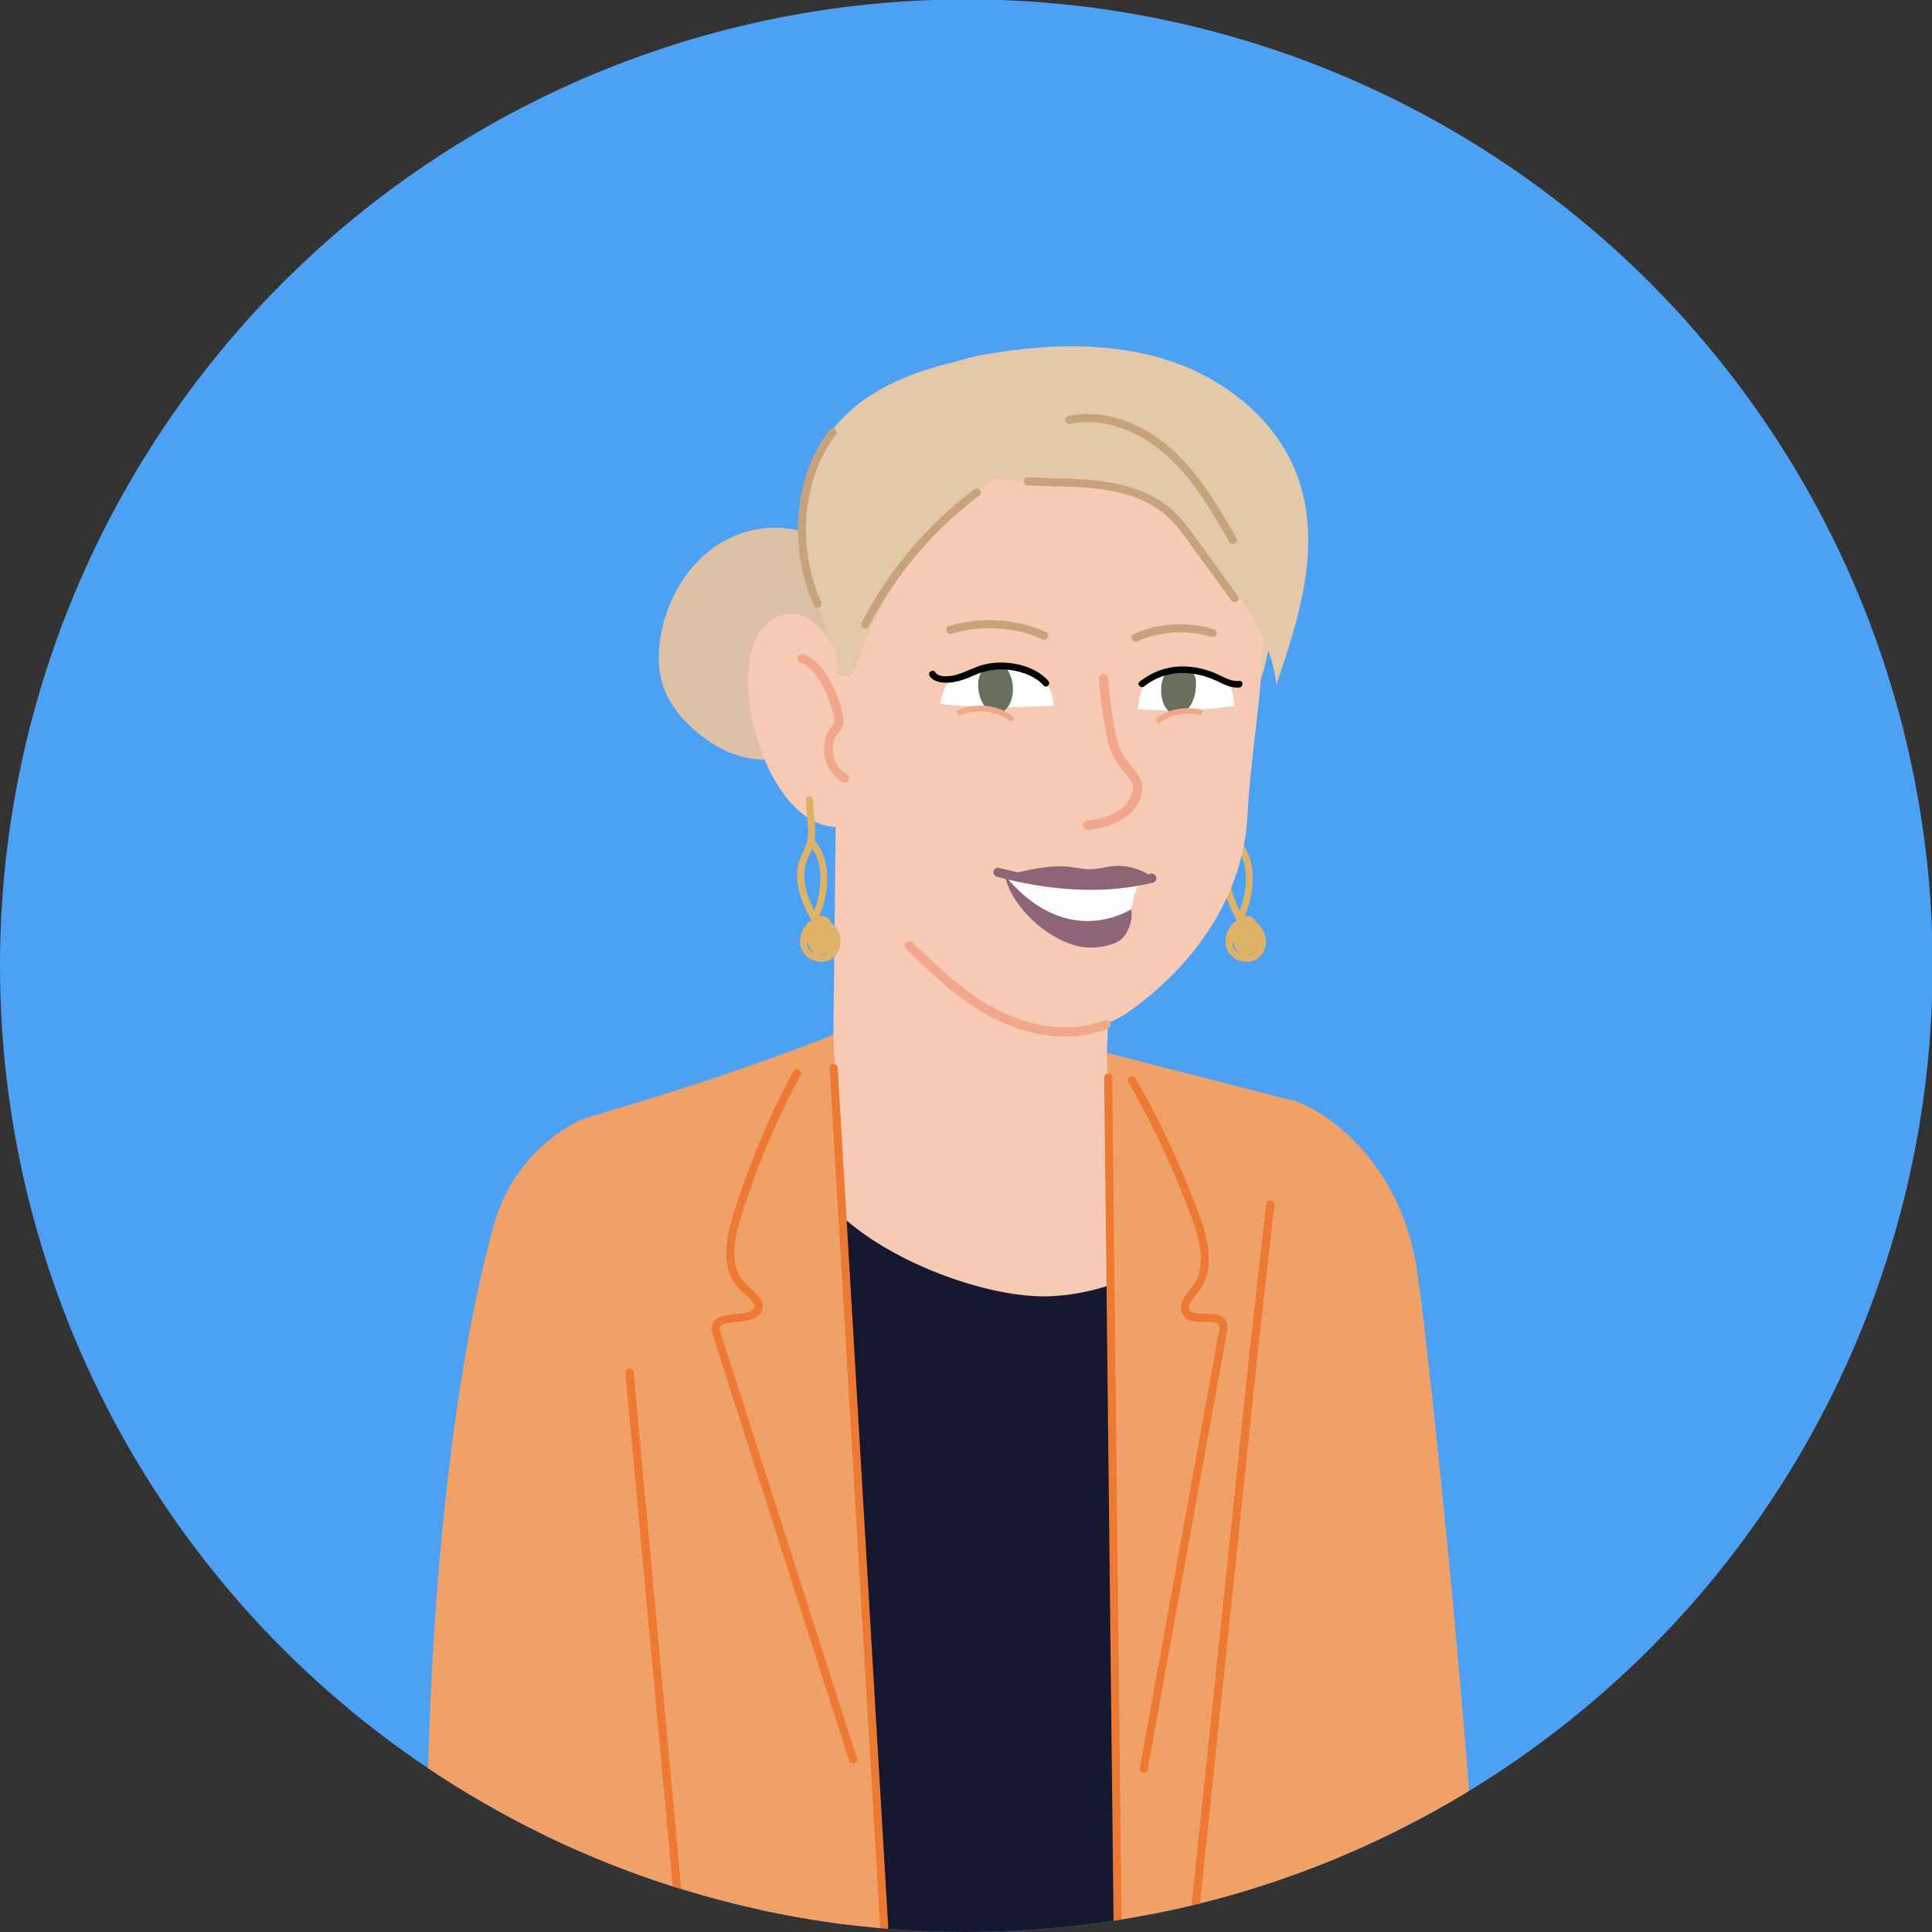 <?xml version="1.0" encoding="UTF-8"?>
<svg id="Layer_1" data-name="Layer 1" xmlns="http://www.w3.org/2000/svg" xmlns:xlink="http://www.w3.org/1999/xlink" viewBox="0 0 190 190">
  <rect x="0" y="0" width="190" height="190" fill="#333333" stroke="none"/>
  <defs>
    <style>
      .cls-1 {
        clip-path: url(#clippath);
      }

      .cls-2 {
        fill: none;
      }

      .cls-2, .cls-3, .cls-4, .cls-5, .cls-6, .cls-7, .cls-8, .cls-9, .cls-10, .cls-11, .cls-12, .cls-13, .cls-14, .cls-15, .cls-16, .cls-17 {
        stroke-width: 0px;
      }

      .cls-4 {
        fill: #4da1f5;
      }

      .cls-5 {
        fill: #15182e;
      }

      .cls-6 {
        fill: #ddc1a6;
      }

      .cls-7 {
        fill: #deb368;
      }

      .cls-8 {
        fill: #c7a37c;
      }

      .cls-9 {
        fill: #8d6576;
      }

      .cls-10 {
        fill: #66705c;
      }

      .cls-11 {
        fill: #f2a78b;
      }

      .cls-12 {
        fill: #fff;
      }

      .cls-13 {
        fill: #e3c8aa;
      }

      .cls-14 {
        fill: #f0a167;
      }

      .cls-15 {
        fill: #ed7933;
      }

      .cls-16 {
        fill: #fcfcfc;
      }

      .cls-17 {
        fill: #f6cab4;
      }
    </style>
    <clipPath id="clippath">
      <circle class="cls-2" cx="95.03" cy="94.97" r="95.03"/>
    </clipPath>
  </defs>
  <circle class="cls-4" cx="95.03" cy="94.97" r="95.03"/>
  <g class="cls-1">
    <g>
      <path class="cls-6" d="m78.31,52.13c-2.91-.68-6.05.11-8.47,1.98-2.42,1.87-4.11,4.78-4.77,7.92-.41,1.95-.42,4.05.31,5.89.5,1.26,1.34,2.34,2.27,3.27,1.69,1.69,3.78,2.97,6.04,3.38s4.72-.11,6.52-1.65c2.33-1.99,3.31-5.32,3.68-8.51.29-2.53.27-5.18-.67-7.52s-2.94-4.31-4.93-4.78Z"/>
      <path class="cls-13" d="m83.26,67.23c-2.35-5.87-4.66-12.04-4.07-18.33.15-1.57.49-3.15,1.27-4.52,1.17-2.05,3.22-3.45,5.32-4.52,7.65-3.89,16.66-4.27,25.17-3.08,2.31.32,4.65.77,6.72,1.84,1.82.94,3.36,2.33,4.86,3.74,1.83,1.72,3.71,3.62,4.24,6.08.3,1.4.13,2.85-.06,4.27-.57,4.17-1.32,8.32-2.24,12.43-.21.94-.47,1.94-1.2,2.56-.64.55-1.52.7-2.36.83-7.1,1.11-14.22,2.22-21.4,2.4-3.11.08-6.29-.02-9.22-1.08-2.61-.95-4.94-2.63-7.03-2.62Z"/>
      <g>
        <path class="cls-7" d="m121.08,78.67c.05,1.07.23,2.12.23,3.19,0,.55-.09,1.03-.31,1.54-.19.42-.42.83-.56,1.28-.65,1.99.25,4.09,1.19,5.82.12.22.48.23.59,0,.7-1.41,1.04-2.96.97-4.53-.05-1.33-.5-2.43-1.34-3.46-.28-.34-.76.15-.48.48.75.92,1.11,1.92,1.15,3.1.04,1.41-.26,2.8-.88,4.06h.59c-.96-1.78-1.82-3.85-.91-5.82.18-.4.39-.78.53-1.2s.16-.89.16-1.34c0-1.05-.19-2.08-.23-3.12-.02-.44-.7-.44-.68,0h0Z"/>
        <path class="cls-7" d="m121.23,90.87c-.69.7-.95,1.82-.46,2.7.44.79,1.46,1.17,2.32.97.96-.23,1.5-1.22,1.4-2.16-.11-1.03-.87-1.93-1.94-2-.48-.04-1.01.12-1.35.48-.32.34-.44.83-.32,1.28.13.5.57.87,1.09.89.58.02.95-.48.97-1.02s-.33-1.11-.93-1.1c-.28,0-.53.16-.64.42s-.07.57-.03.85c.07.51.2,1.13.65,1.44.23.15.53.17.76.03s.39-.4.53-.61c.3-.46.44-1.09.05-1.54-.32-.38-.9-.4-1.32-.17-.98.52-.66,2.2.39,2.44.54.12,1-.24,1.16-.74s-.01-1.05-.38-1.38c-.4-.35-1.03-.45-1.47-.12s-.5.86-.37,1.34.48.98.99,1.07c.6.1.95-.39,1.11-.89.17-.53.07-1.13-.48-1.39-.46-.22-1.02-.13-1.35.28s-.33,1,.02,1.41.92.53,1.41.36.89-.58.93-1.1c.04-.57-.5-.99-1.05-.79-.49.18-.75.77-.47,1.24s.94.47,1.26.05c.36-.47-.06-1.05-.61-1.03-.58.02-.93.61-.8,1.15.06.27.26.5.54.57s.62-.07.7-.37c.07-.25-.05-.53-.28-.65-.26-.14-.58-.04-.74.21s-.1.56.13.72c.21.15.49.13.7,0,.24-.16.35-.43.29-.71-.06-.27-.26-.48-.45-.65-.41-.36-.87-.65-1.37-.88-.17-.08-.37-.05-.47.12-.09.15-.05.39.12.47.34.15.66.34.95.56.18.13.51.34.55.57,0,0,0-.04,0-.05,0,0,0,.03-.01,0,0-.01.09.02-.02,0,.04,0,.04,0,.08.02.26.15-.13.36-.17.13,0-.07.08-.11.09-.15,0,0,.02,0,.02,0h0s0,0-.02-.04c0-.08-.02-.16.03-.24,0-.01.07-.08.05-.06.05-.03.06-.01.1-.02-.05,0,.05-.01.01,0,.03,0,.02.04.02,0,0,0,0-.02-.01-.03,0-.06.02-.03,0-.02h0s.01-.03-.02,0c0,0,.06-.03-.02.01-.03.02-.05.03-.08.02.05.02,0-.02,0-.02-.04-.05.04.06-.02-.03.03.04,0-.06,0,0,0-.02,0-.05,0-.07,0,.05,0-.02,0-.04,0-.02,0-.03.04-.06.06-.06.14-.07.19-.05.02,0,.01,0,.02.04,0,.03,0,.08,0,.1-.02.12-.08.2-.17.29-.17.16-.42.25-.65.19-.12-.03-.22-.08-.3-.17s-.12-.19-.12-.28c0-.16.11-.36.31-.4.15-.04.4.04.46.18.09.2-.04.59-.18.77-.15.19-.34.04-.47-.12-.15-.19-.22-.46-.2-.7.02-.17.12-.33.34-.35.53-.05.79.67.51,1.01-.04.05-.1.09-.18.1-.1,0-.21-.06-.28-.14-.18-.17-.28-.46-.24-.7.04-.23.19-.36.4-.4.06-.01.18,0,.22.01.09.04.15.12.16.23.04.28-.17.55-.32.76-.05.07-.14.19-.18.19.05,0,0,0,0,0-.06-.05-.1-.1-.14-.16-.15-.26-.21-.64-.24-.95,0-.1-.05-.27,0-.35-.02.02.03,0,.01,0,.05,0,.1,0,.14.04.14.13.13.43.06.57-.1.2-.36.14-.5.02-.16-.14-.22-.35-.18-.56,0-.05.05-.17.09-.24.06-.09.15-.18.26-.24.46-.27,1.06-.14,1.44.22s.58.96.48,1.47-.45.92-.96,1.01c-.43.08-.96-.1-1.29-.43-.36-.37-.42-.95-.25-1.45.09-.25.23-.48.42-.67.31-.31-.18-.8-.48-.48h0Z"/>
        <path class="cls-7" d="m122.61,92.24c1.39,0,1.39-2.16,0-2.16s-1.39,2.16,0,2.16h0Z"/>
      </g>
      <path class="cls-5" d="m86.33,230.43c17.45-1.24,16.93,2.48,34.41,1.95,2.89-17.3,12.05-44.53,11.48-60.26-.51-14.24,1-46.01,1-46.01,0,0-25.48-24.96-37.55-26.99-3.78-.64-44.73,25.91-44.73,25.91l11.54,101.86c6.99.33,16.87,3.12,23.86,3.54Z"/>
      <path class="cls-17" d="m81.87,101.94s-5.06,10.52-.86,15.79c4.69,5.89,15.9,10,22.19,9.75,7.3-.28,13.6-4.42,13.6-7.99,0-6.61-7.59-15.58-7.59-15.58l-27.35-1.98Z"/>
      <path class="cls-17" d="m84.51,70.59s-2.52-12.06-7.92-10c-6.65,2.54-1.38,22.34,6.66,20.62,4.08-.87,1.26-10.63,1.26-10.63h0Z"/>
      <polygon class="cls-17" points="82.24 76.49 81.87 109.2 108.68 109.45 109.42 85.99 82.24 76.49"/>
      <path class="cls-17" d="m85.15,49.1c.35-.11,1.01-.07,1.25-.03.31.05.77.18,1.05.3.64.28,1.69-1.79,2.33-1.51,2.49,1.09,5.41-1.98,8.03-1.2,1.98.59,4.24-.35,6.3-.2,1.55.11,4.3-.95,5.8-.54,1.19.33,3.37.03,4.49.54,1.83.82,4.51.99,6.52,1.2,2.75.29,1.62,9.65,3.61,7.81.87,2.99-.32,7.29-.48,10.38-.2,3.98-1.12,9.38-1.38,14.45-.37,7.27-4.7,14.3-11.7,19.22-9.05,6.36-24.14-6.8-27.35-17.41-1.61-5.31-1.1-10.43-.26-15.81.41-2.64.8-5.29,1.06-7.95.16-1.66.28-3.32.35-4.98.04-.97.07-1.94.09-2.9,0-.32-.13-1.02.11-1.25.04-.04.1-.07.18-.1Z"/>
      <path class="cls-13" d="m99.43,45.98c-7.04,4.38-12.48,11.27-15.11,19.13-.13.4-.27.81-.56,1.11s-.81.43-1.13.17c-.29-.23-.33-.66-.34-1.03-.07-2.28-.12-4.55-.17-6.83-.06-3.37-.02-7.01,1.94-9.75,1.26-1.76,3.16-2.93,5.06-3.97,3.43-1.87,7.42-3.49,11.16-2.35.66.2,1.41.66,1.37,1.35-.03.47-.41.82-.78,1.12-1.12.91-2.29,1.75-1.44,1.05Z"/>
      <path class="cls-11" d="m83.08,77c.16,0,.31-.08.39-.23.12-.21.04-.49-.17-.61-1.22-.69-1.74-2.27-1.18-3.6.05-.12.17-.28.3-.44.23-.3.5-.65.54-1.04.07-.78-1.1-5.61-3.89-6.73-.23-.09-.49.02-.58.25-.09.23.02.49.25.58,2.34.93,3.36,5.35,3.34,5.82-.01.13-.21.39-.35.57-.16.2-.32.41-.41.64-.73,1.74-.04,3.81,1.57,4.72.07.04.14.06.22.06Z"/>
      <path class="cls-11" d="m106.96,81.6h.02c.19-.01,4.74-.29,5.33-3.76.17-1-.38-1.66-.96-2.37-.59-.72-1.26-1.53-1.57-2.98-.63-2.96-.81-5.75-.81-5.78-.02-.25-.24-.44-.48-.42-.25.02-.44.23-.42.48,0,.03.18,2.88.83,5.91.36,1.67,1.13,2.61,1.75,3.37.57.69.86,1.07.76,1.64-.46,2.76-4.44,3.01-4.48,3.01-.25.01-.44.23-.43.48.01.24.21.43.45.43Z"/>
      <path class="cls-16" d="m113.34,86.17c-2.26.54-1.56,2.83-2.47,3.85-.47.53-1.21.91-2.62,1.01-5.64.4-9.6-5.07-9.6-5.07,0,0,10.54,2.31,14.68.21Z"/>
      <path class="cls-9" d="m99.44,86.81c4.61,5.03,9.29,4.02,11.72,2.67l.06-.09c.28.88-.28,2.51-1.03,3.05-.75.55-2.06.75-2.99.75-3.4-.03-7.63-3.7-8.37-7.03l.61.65Z"/>
      <path class="cls-11" d="m105.66,101.91c1.07-.08,2.16-.31,3.27-.73.23-.09.35-.35.26-.58-.09-.23-.35-.35-.58-.26-3.93,1.52-7.8.31-10.36-.96-3.22-1.6-5.67-3.97-8.27-6.47l-.23-.22c-.18-.17-.46-.17-.64.01-.17.18-.17.47.01.64l.23.22c2.65,2.55,5.14,4.96,8.49,6.63,2.01,1,4.8,1.96,7.82,1.73Z"/>
      <path class="cls-9" d="m110.84,87.28c.87-.12,1.71-.27,2.54-.47.24-.06.39-.3.33-.55-.06-.24-.3-.38-.55-.33-4.4,1.07-9.41.87-14.9-.58-.24-.06-.49.08-.55.32-.06.24.08.49.32.55,4.61,1.22,8.91,1.58,12.81,1.06Z"/>
      <path class="cls-12" d="m111.91,69.75c.57.04,1.11.06,1.64.08h.22c1.25.05,2.36.03,3.34-.01,2.71-.11,4.3-.41,4.3-.41-.07-.58-.17-1.16-.31-1.73-.18-.74-1.03-1.29-1.82-1.58-.78-.29-1.63-.26-2.47-.28-.5-.01-1.06.06-1.55.14-.99.16-2.54.86-2.9,1.69-.28.66-.39,1.41-.45,2.11Z"/>
      <path class="cls-12" d="m103.63,69.41c-.67.04-1.31.07-1.93.09h-.26c-1.47.06-2.77.05-3.92.03-3.18-.06-5.04-.31-5.04-.31.09-.5.23-1,.41-1.5.28-.77,1.4-1.18,2.12-1.36.95-.24,1.76-.65,2.77-.64.19,0,.39.02.57-.02.13-.03.26-.07.39-.1.19-.04.38-.03.57,0,.78.1,1.51.42,2.2.8.52.28,1.34.67,1.64,1.21.32.57.42,1.21.48,1.81Z"/>
      <path class="cls-10" d="m116.43,65.78c.22.06.44.14.62.21.64.25.6,1.19.54,1.8-.14,1.45-1.02,2.56-1.95,2.48-.93-.09-1.58-1.34-1.43-2.79.01-.13.03-.26.06-.39.09-.45.45-1.17.91-1.35.36-.15.84-.08,1.27.04Z"/>
      <path class="cls-10" d="m97.34,65.43s.09-.04.13-.06c1.37-.55,2.04.99,2.13,2.09.12,1.41-.54,2.61-1.48,2.68-.94.07-1.79-1.02-1.91-2.44-.09-1.03.19-1.84,1.13-2.28Z"/>
      <path class="cls-3" d="m91.41,66.46c.41.64,1.28.72,1.98.67.89-.07,1.73-.41,2.54-.77,1.16-.51,2.38-.64,3.63-.44,1.12.19,2.31.63,3.08,1.5.28.31.73-.15.46-.46-1.43-1.62-4.2-2.1-6.23-1.63-.96.23-1.84.74-2.79,1.02-.54.16-1.73.34-2.1-.23-.22-.35-.78-.03-.56.33h0Z"/>
      <path class="cls-3" d="m112.54,67.49c1.32-1.06,2.99-1.47,4.66-1.25.81.1,1.6.34,2.34.67.79.35,1.44.79,2.34.7.41-.04.42-.69,0-.65-.94.1-1.7-.5-2.55-.83s-1.65-.51-2.51-.57c-1.73-.13-3.39.4-4.75,1.48-.33.26.14.72.46.46h0Z"/>
      <path class="cls-11" d="m99.63,70.48c-1.53-1.22-3.53-1.35-5.33-.7-.34.12-.19.66.15.54,1.6-.57,3.42-.54,4.79.56.28.22.68-.17.4-.4h0Z"/>
      <path class="cls-11" d="m118.05,69.78c-1.48-.33-3.01-.08-4.25.8-.28.2-.01.67.27.47,1.12-.8,2.49-1.05,3.84-.75.34.08.48-.44.14-.52h0Z"/>
      <g>
        <path class="cls-7" d="m79.24,78.66c.05,1.07.23,2.12.23,3.19,0,.55-.09,1.03-.31,1.54-.19.42-.42.83-.56,1.28-.65,1.99.25,4.09,1.19,5.82.12.22.48.23.59,0,.7-1.41,1.04-2.96.97-4.53-.05-1.33-.5-2.43-1.34-3.46-.28-.34-.76.15-.48.48.75.92,1.11,1.92,1.15,3.1.04,1.41-.26,2.8-.88,4.06h.59c-.96-1.78-1.82-3.85-.91-5.82.18-.4.39-.78.53-1.2s.16-.89.16-1.34c0-1.05-.19-2.08-.23-3.12-.02-.44-.7-.44-.68,0h0Z"/>
        <path class="cls-7" d="m79.39,90.86c-.69.7-.95,1.82-.46,2.7.44.79,1.46,1.17,2.32.97.96-.23,1.5-1.22,1.4-2.16-.11-1.03-.87-1.93-1.94-2-.48-.04-1.01.12-1.35.48-.32.34-.44.83-.32,1.28.13.5.57.87,1.09.89.58.02.95-.48.97-1.02s-.33-1.11-.93-1.1c-.28,0-.53.16-.64.42s-.07.57-.03.85c.07.51.2,1.13.65,1.44.23.15.53.17.76.03s.39-.4.53-.61c.3-.46.44-1.09.05-1.54-.32-.38-.9-.4-1.32-.17-.98.52-.66,2.2.39,2.44.54.12,1-.24,1.16-.74s-.01-1.05-.38-1.38c-.4-.35-1.03-.45-1.47-.12s-.5.86-.37,1.34.48.98.99,1.07c.6.1.95-.39,1.11-.89.17-.53.07-1.13-.48-1.39-.46-.22-1.02-.13-1.35.28s-.33,1,.02,1.41.92.53,1.41.36.89-.58.93-1.1c.04-.57-.5-.99-1.05-.79-.49.18-.75.77-.47,1.24s.94.47,1.26.05c.36-.47-.06-1.05-.61-1.03-.58.02-.93.61-.8,1.15.06.27.26.5.54.57s.62-.07.7-.37c.07-.25-.05-.53-.28-.65-.26-.14-.58-.04-.74.21s-.1.56.13.72c.21.15.49.13.7,0,.24-.16.35-.43.29-.71-.06-.27-.26-.48-.45-.65-.41-.36-.87-.65-1.37-.88-.17-.08-.37-.05-.47.12-.09.15-.05.39.12.47.34.15.66.34.95.56.18.13.51.34.55.57,0,0,0-.04,0-.05,0,0,0,.03-.01,0,0-.01.09.02-.02,0,.04,0,.04,0,.08.02.26.15-.13.36-.17.13,0-.07.08-.11.09-.15,0,0,.02,0,.02,0h0s0,0-.02-.04c0-.08-.02-.16.03-.24,0-.01.07-.08.05-.06.05-.03.06-.01.1-.02-.05,0,.05-.01.01,0,.03,0,.02.04.02,0,0,0,0-.02-.01-.03,0-.06.02-.03,0-.02h0s.01-.03-.02,0c0,0,.06-.03-.02.01-.03.02-.05.03-.08.02.05.02,0-.02,0-.02-.04-.05.04.06-.02-.03.03.04,0-.06,0,0,0-.02,0-.05,0-.07,0,.05,0-.02,0-.04,0-.02,0-.03.04-.06.06-.06.14-.07.19-.05.02,0,.01,0,.02.04,0,.03,0,.08,0,.1-.02.12-.08.2-.17.29-.17.16-.42.25-.65.19-.12-.03-.22-.08-.3-.17s-.12-.19-.12-.28c0-.16.11-.36.31-.4.15-.04.4.04.46.18.09.2-.04.59-.18.77-.15.19-.34.04-.47-.12-.15-.19-.22-.46-.2-.7.02-.17.12-.33.34-.35.53-.05.79.67.51,1.01-.04.05-.1.09-.18.1-.1,0-.21-.06-.28-.14-.18-.17-.28-.46-.24-.7.04-.23.19-.36.4-.4.06-.01.18,0,.22.01.09.04.15.12.16.23.04.28-.17.55-.32.76-.05.07-.14.19-.18.19.05,0,0,0,0,0-.06-.05-.1-.1-.14-.16-.15-.26-.21-.64-.24-.95,0-.1-.05-.27,0-.35-.02.02.03,0,.01,0,.05,0,.1,0,.14.04.14.13.13.43.06.57-.1.2-.36.14-.5.02-.16-.14-.22-.35-.18-.56,0-.05.05-.17.09-.24.06-.09.15-.18.26-.24.46-.27,1.06-.14,1.44.22s.58.96.48,1.47-.45.92-.96,1.01c-.43.08-.96-.1-1.29-.43-.36-.37-.42-.95-.25-1.45.09-.25.23-.48.42-.67.31-.31-.18-.8-.48-.48h0Z"/>
        <path class="cls-7" d="m80.77,92.23c1.39,0,1.39-2.16,0-2.16s-1.39,2.16,0,2.16h0Z"/>
      </g>
      <path class="cls-9" d="m99.64,85.9c1.88-.44,3.82-.88,5.74-.63.6.08,1.2.22,1.81.22.72,0,1.41-.22,2.12-.3,1.39-.16,2.83.22,3.96,1.03-4.47,1.1-9.22,1.03-13.62-.32Z"/>
      <path class="cls-13" d="m89.65,39.94c1.36,3.14,3.08,5.67,6.35,6.7s8.13.73,11.53,1.1c1.6.17,3.21.4,4.69,1.04,2.67,1.15,4.61,3.48,6.45,5.74,3.11,3.81,6.34,7.93,6.85,12.82,1.11-3.28,2.22-6.58,2.78-10.01s.53-7-.62-10.27c-1.96-5.63-7.09-9.77-12.76-11.61s-11.82-1.65-17.69-.65c-2.37.4-4.88,1.03-6.49,2.82-.51.56-.91,1.26-.96,2.02s.32,1.57-.11.32Z"/>
      <path class="cls-13" d="m98.9,34.67c-4.9.74-9.92,1.8-13.96,4.67s-6.87,7.96-5.7,12.78c.04.18.1.38.24.51.35.34.94.07,1.34-.22,5.79-4.07,11.58-8.15,17.36-12.22,1.01-.71,2.07-1.48,2.56-2.62.15-.34.24-.72.17-1.09-.21-1.13-1.63-1.49-2.01-1.8Z"/>
      <path class="cls-8" d="m121.41,59.21c-.12,0-.24-.06-.32-.16l-4.19-5.76c-.61-.84-1.25-1.71-2.01-2.42-1.53-1.43-3.71-2.35-6.49-2.74-1.59-.22-3.23-.27-4.82-.31-.83-.02-1.69-.04-2.53-.09-.22-.01-.39-.2-.37-.42.01-.22.19-.39.42-.37.83.05,1.68.07,2.51.09,1.61.04,3.28.09,4.91.32,2.94.42,5.27,1.41,6.92,2.95.82.76,1.47,1.66,2.11,2.54l4.19,5.76c.13.18.09.42-.09.55-.07.05-.15.08-.23.08Z"/>
      <path class="cls-8" d="m121.24,53.49c-.14,0-.27-.07-.34-.2-1.64-2.86-3.49-6.11-6.19-8.52-2.88-2.58-6.42-3.73-9.47-3.09-.21.05-.42-.09-.47-.31-.05-.21.09-.42.31-.47,3.3-.69,7.09.53,10.16,3.28,2.79,2.5,4.68,5.8,6.35,8.72.11.19.04.43-.15.54-.06.04-.13.05-.2.05Z"/>
      <path class="cls-8" d="m111.66,63.1c-.15,0-.3-.09-.36-.24-.09-.2,0-.43.2-.52,2.44-1.07,5.3-1.24,7.85-.47.21.06.33.28.27.49-.06.21-.28.33-.49.27-2.37-.71-5.03-.56-7.3.44-.05.02-.11.03-.16.03Z"/>
      <path class="cls-8" d="m102.7,62.9c-.05,0-.11-.01-.16-.03-2.79-1.24-6.06-1.44-8.98-.54-.21.06-.43-.05-.5-.26-.06-.21.05-.43.26-.5,3.1-.95,6.57-.74,9.53.58.2.09.29.32.2.52-.07.15-.21.24-.36.24Z"/>
      <path class="cls-8" d="m85.1,61.81c-.06,0-.12-.01-.18-.04-.19-.1-.27-.34-.17-.53,2.62-5.13,6.45-9.67,11.07-13.12.17-.13.42-.1.55.08.13.18.1.42-.08.55-4.52,3.38-8.27,7.82-10.84,12.84-.07.14-.21.22-.35.22Z"/>
      <path class="cls-8" d="m80.38,59.77c-.15,0-.3-.09-.36-.24-.18-.42-.35-.85-.5-1.28-1.94-5.58-1.16-11.69,2.03-15.96.13-.18.38-.21.55-.08.18.13.21.38.08.55-3.03,4.06-3.77,9.9-1.91,15.23.14.42.3.83.48,1.23.09.2,0,.43-.21.52-.05.02-.1.03-.16.03Z"/>
      <path class="cls-14" d="m81.95,101.77c-7.4,2.9-14.45,5.26-22.95,7.76,11.97,45.75,15.65,93.6,31.07,138.3-2.64-49.06-5.84-98.11-8.12-146.06Z"/>
      <path class="cls-14" d="m108.87,103.55c5.84,1.48,12.19,3.14,18.02,4.62l-16.38,137.51-1.64-142.13Z"/>
      <path class="cls-14" d="m87.38,240.04c-6.26-1.03-12.93.69-18.87-1.53-7.88-2.93-16.89-11.82-14.12-19.76,7.7-22.1-6.86-49.05-6.29-73.84.12-5.04.26-10.1,1.01-15.08.72-4.75,1.99-9.42,3.79-13.87,1.2-2.97,3.08-6.21,6.5-6.41,5.81,28.88,24.13,55.01,24.13,84.84,0,15.31-.67,31.88,3.85,45.65Z"/>
      <path class="cls-14" d="m126.12,108.11c3.14-.03,5.16,3.26,6.29,6.19,5.53,14.24,5.88,22.32,5.44,37.59-.33,11.44-9.13,32.52-6.9,44.39,1.44,7.65,2.97,12.95,1.15,20.51-1.21,5.02-2.83,10.02-5.77,14.27s-7.33,7.69-12.42,8.53c-.66.11-1.44.14-1.9-.36-.25-.27-.35-.65-.42-1.02-.67-3.23-.51-6.56-.34-9.85,1.47-29.33,2.89-58.71,1.88-88.07-.22-6.37-.53-12.88,1.28-18.99,1.82-6.11,6.07-13.15,11.7-13.21Z"/>
      <path class="cls-15" d="m110.03,200.03c-.22,0-.39-.17-.4-.39l-1.04-93.66c0-.22.17-.4.39-.4.21,0,.4.17.4.39l1.04,93.66c0,.22-.17.4-.39.4h0Z"/>
      <path class="cls-15" d="m112.48,174.36s-.05,0-.07,0c-.22-.04-.36-.25-.32-.46l7.78-42.93c.04-.21.08-.44.02-.61-.12-.36-.61-.38-1.38-.36-.81.01-1.74.03-2.19-.74-.54-.9.2-1.81.74-2.48.08-.1.15-.19.23-.28,1.43-1.86.65-4.69-.07-6.67-1.68-4.62-3.78-9.13-6.24-13.39-.11-.19-.04-.43.14-.54.19-.11.43-.04.54.14,2.49,4.3,4.61,8.85,6.3,13.51.78,2.15,1.62,5.25-.05,7.42-.07.1-.15.2-.24.3-.54.67-.91,1.18-.67,1.57.21.35.73.36,1.5.35.81-.01,1.82-.03,2.14.9.13.36.06.74,0,1.01l-7.78,42.93c-.03.19-.2.33-.39.33Z"/>
      <path class="cls-15" d="m83.89,173.45c-.17,0-.32-.11-.38-.28l-13.38-41.79c-.09-.27-.21-.65-.09-1.04.27-.94,1.36-1.03,2.33-1.12.76-.07,1.54-.13,1.77-.56.22-.4-.25-.85-.93-1.44-.11-.09-.21-.18-.3-.27-2.17-1.97-1.51-5.18-.82-7.42,1.49-4.85,3.49-9.62,5.94-14.19.1-.19.34-.27.54-.16.19.1.27.34.16.54-2.43,4.53-4.4,9.25-5.88,14.05-.68,2.21-1.23,4.95.59,6.6.09.08.19.17.29.26.7.6,1.65,1.43,1.11,2.42-.44.79-1.48.88-2.4.96-.91.08-1.52.16-1.64.55-.04.15.01.34.09.57l13.38,41.79c.07.21-.05.43-.26.5-.04.01-.08.02-.12.02Z"/>
      <path class="cls-15" d="m87.75,203.38c-.21,0-.38-.16-.4-.37l-5.76-97.95c-.01-.22.15-.41.37-.42.22-.01.41.15.42.37l5.76,97.95c.01.22-.15.41-.37.42,0,0-.02,0-.02,0Z"/>
      <path class="cls-14" d="m48.12,216.02c8.29-.91,16.62-1.51,24.96-1.84.71-.03,1.41-.05,2.12-.07-4.29-8.01-7.28-13.94-7.28-13.94l-6.02-65.19-4.47-24.97s-6.71,2.56-8.91,10.61c-7.74,28.42-7.33,75.39-5.15,82.88,1.14,3.91,2.79,8.16,4.74,12.52Z"/>
      <path class="cls-15" d="m67.41,197.96c.74.63,1.97,1.82,2.14,2.32.2.56.04.71-.24.97-.46.44-.83.93-.23,2.09,1.31,2.55,3.29,6.36,5.66,10.78.3-.01.6-.02.9-.03-2.44-4.55-4.48-8.47-5.82-11.08-.39-.76-.23-.92.07-1.2.31-.3.79-.75.44-1.76-.26-.76-1.74-2.1-2.25-2.55l-5.77-62.56c-.02-.21-.21-.37-.44-.35-.22.02-.39.21-.37.42l5.79,62.71c0,.1.06.19.13.25Z"/>
      <path class="cls-14" d="m125.82,209.89c5.59-.64,11.18-1.28,16.76-1.95,1.68-8.28,2.67-16.55,2.37-24.05-.46-11.59-4.33-50.69-5.61-59.04-1.83-11.97-10.72-16.05-10.72-16.05l-3.55,9.42-8,74.03s-.74,7.99-2.59,18.93c3.78-.44,7.56-.87,11.33-1.3Z"/>
      <path class="cls-15" d="m114.89,211.14c1.83-10.78,2.57-18.68,2.59-18.85l6.25-59.65,1.6-14.15c.02-.21-.14-.4-.36-.42-.22-.02-.42.14-.45.35l-1.6,14.16-6.25,59.66c-.02.18-.77,8.16-2.62,19.01.28-.03.56-.06.84-.1Z"/>
    </g>
  </g>
</svg>